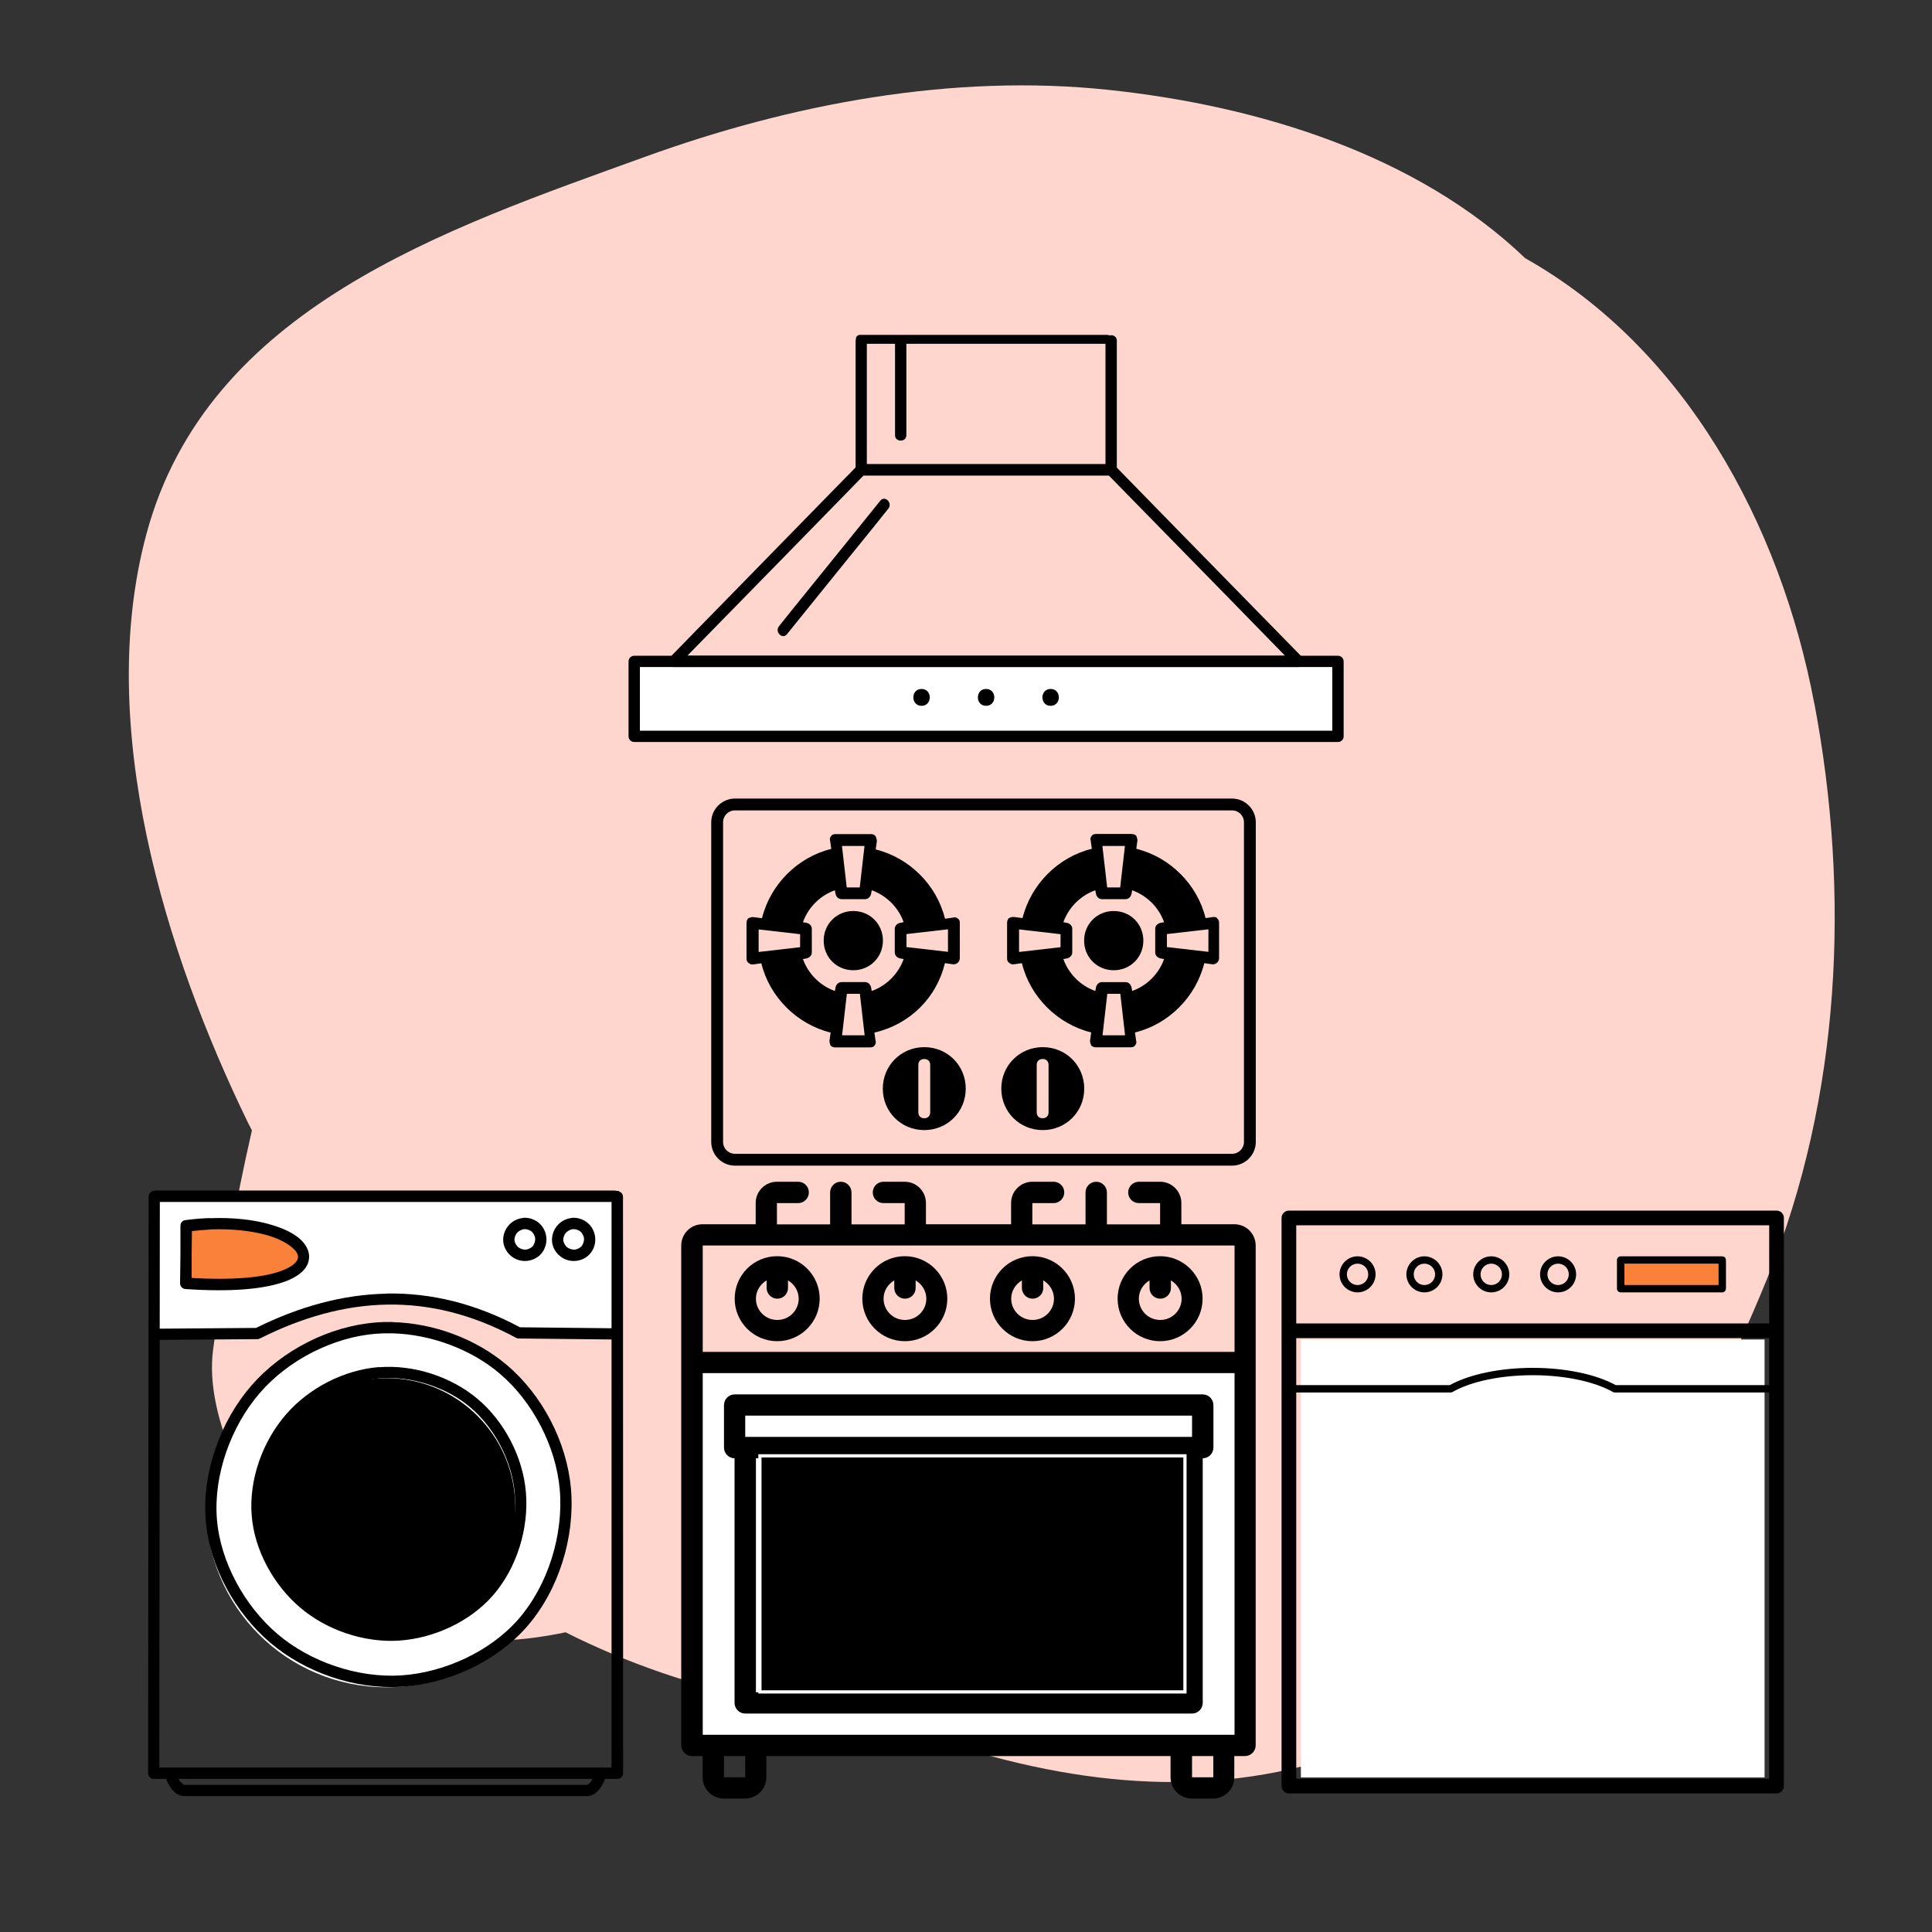 <svg xmlns="http://www.w3.org/2000/svg" id="a" width="150" height="150" viewBox="0 0 150 150"><rect x="0" y="0" width="150" height="150" fill="#333333" stroke="none"/><path d="M140.85,54.57c-2.62-13.88-10.05-27.55-22.43-34.52-8.39-8.03-20.65-11.83-32.33-13.07-12.1-1.29-24.67,1.08-36.05,5.21-15.35,5.56-33.96,11.69-38.68,29.3-3.98,14.84,1.43,32.41,7.92,45.73.09.18.19.36.28.54-1.29,5.59-2.26,11.29-3.02,17.07-.69,5.29,3.02,12.35,6.6,15.93,3.91,3.91,10.32,6.85,15.93,6.6,1.61-.07,3.24-.29,4.84-.63,4.79,2.42,9.96,4.16,15.04,5.23,6.14,1.29,12.17,2.83,18.23,4.45,10.82,2.88,21.46,2.87,31.63-2.11,14.04-6.88,22.78-21.14,28.43-35.13,5.69-14.07,6.42-29.78,3.62-44.59Z" fill="#ffd6ce" stroke-width="0"></path><path d="M30.36,100.85c3.65,0,6.97,1.04,9.78,2.81h7.86v-10.65H12v10.65h8.65c2.93-1.77,6.29-2.81,9.71-2.81Z" fill="#fff" stroke-width="0"></path><path d="M16.02,95.01c2.02-.07,3.72.13,5.02.49,1.74.48,2.69,1.28,2.84,1.77.07.25.05.43-.2.7-.25.28-.75.59-1.55.85-1.52.49-4.11.76-7.81.54v-2.1s.03-2.13.03-2.13c.57-.06,1.14-.12,1.68-.14Z" fill="#f9813a" stroke-width="0"></path><rect x="49" y="51" width="55" height="6" fill="#fff" stroke-width="0"></rect><circle cx="30" cy="117" r="14" fill="#fff" stroke-width="0"></circle><rect x="54" y="106" width="42" height="29" fill="#fff" stroke-width="0"></rect><rect x="126" y="98" width="8" height="2" fill="#f9813a" stroke-width="0"></rect><rect x="101" y="104" width="36" height="34" fill="#fff" stroke-width="0"></rect><path d="M95.85,95.05h-4.13v-1.65c0-.91-.74-1.65-1.65-1.65h-1.65c-.45,0-.83.37-.83.83s.37.83.83.83h1.65v1.65h-4.13v-2.48c0-.45-.37-.83-.83-.83s-.83.37-.83.83v2.48h-4.13v-1.65h1.65c.45,0,.83-.37.83-.83s-.37-.83-.83-.83h-1.65c-.91,0-1.65.74-1.65,1.65v1.65h-6.61v-1.65c0-.91-.74-1.65-1.65-1.65h-1.65c-.45,0-.83.37-.83.83s.37.83.83.83h1.65v1.65h-4.13v-2.48c0-.45-.37-.83-.83-.83s-.83.37-.83.83v2.48h-4.13v-1.65h1.65c.45,0,.83-.37.83-.83s-.37-.83-.83-.83h-1.65c-.91,0-1.65.74-1.65,1.65v1.65h-4.13c-.91,0-1.65.74-1.65,1.65v38.81c0,.45.37.83.83.83h.83v1.65c0,.91.74,1.65,1.65,1.65h1.65c.91,0,1.65-.74,1.65-1.65v-1.65h31.38v1.65c0,.91.74,1.65,1.65,1.65h1.65c.91,0,1.65-.74,1.65-1.65v-1.65h.83c.45,0,.83-.37.83-.83v-38.81c0-.91-.74-1.65-1.65-1.65ZM54.56,96.7h41.29v8.26h-41.29v-8.26ZM57.86,137.99h-1.65v-1.65h1.65v1.65ZM94.2,137.99h-1.65v-1.65h1.65v1.65ZM95.85,134.69h-41.29v-28.08h41.29v28.08ZM70.25,97.53c-1.83,0-3.3,1.48-3.3,3.3s1.48,3.3,3.3,3.3,3.3-1.48,3.3-3.3-1.48-3.3-3.3-3.3ZM70.25,102.48c-.91,0-1.65-.74-1.65-1.65,0-.61.34-1.13.83-1.42v.59c0,.45.37.83.83.83s.83-.37.83-.83v-.59c.49.29.83.82.83,1.42,0,.91-.74,1.65-1.65,1.65ZM60.34,97.53c-1.83,0-3.3,1.48-3.3,3.3s1.48,3.3,3.3,3.3,3.3-1.48,3.3-3.3-1.48-3.3-3.3-3.3ZM60.34,102.48c-.91,0-1.65-.74-1.65-1.65,0-.61.34-1.13.83-1.42v.59c0,.45.37.83.83.83s.83-.37.83-.83v-.59c.49.29.83.82.83,1.42,0,.91-.74,1.65-1.65,1.65ZM80.16,97.53c-1.83,0-3.3,1.48-3.3,3.3s1.48,3.3,3.3,3.3,3.3-1.48,3.3-3.3-1.48-3.3-3.3-3.3ZM80.16,102.48c-.91,0-1.65-.74-1.65-1.65,0-.61.34-1.13.83-1.42v.59c0,.45.37.83.83.83s.83-.37.83-.83v-.59c.49.29.83.82.83,1.42,0,.91-.74,1.65-1.65,1.65ZM90.07,97.53c-1.83,0-3.3,1.48-3.3,3.3s1.48,3.3,3.3,3.3,3.3-1.48,3.3-3.3-1.48-3.3-3.3-3.3ZM90.07,102.48c-.91,0-1.65-.74-1.65-1.65,0-.61.34-1.13.83-1.42v.59c0,.45.37.83.83.83s.83-.37.83-.83v-.59c.49.29.83.82.83,1.42,0,.91-.74,1.65-1.65,1.65ZM57.03,113.22v18.99c0,.45.37.83.83.83h34.69c.45,0,.83-.37.83-.83v-18.99c.45,0,.83-.37.83-.83v-3.3c0-.45-.37-.83-.83-.83h-36.34c-.45,0-.83.37-.83.83v3.3c0,.45.37.83.83.83ZM91.72,131.39h-33.03v-18.17h33.03v18.17ZM57.86,109.91h34.69v1.65h-34.69v-1.65Z" fill="#000" stroke-width="0"></path><path d="M95.66,62h-38.6c-1.01,0-1.84.83-1.84,1.84v24.82c0,1.01.83,1.84,1.84,1.84h38.6c1.01,0,1.84-.83,1.84-1.84v-24.82c0-1.01-.83-1.84-1.84-1.84ZM96.58,88.66c0,.51-.41.92-.92.92h-38.6c-.51,0-.92-.41-.92-.92v-24.82c0-.51.41-.92.92-.92h38.6c.51,0,.92.41.92.92v24.82Z" fill="#000" stroke-width="0"></path><path d="M73.37,74.78l.64.09h.05c.09,0,.23-.05.32-.14.09-.09.14-.23.14-.32v-2.76c0-.14-.05-.28-.14-.32-.09-.09-.23-.14-.37-.09l-.64.09c-.64-2.62-2.76-4.73-5.38-5.38l.09-.64c0-.14-.05-.28-.09-.37-.09-.14-.23-.18-.37-.18h-2.76c-.14,0-.28.05-.32.14-.09.09-.14.23-.09.37l.09.64c-2.62.64-4.73,2.76-5.38,5.38l-.69-.09c-.14,0-.28.05-.37.09-.09.09-.14.23-.14.37v2.76c0,.14.05.28.14.32.09.09.18.14.32.14h.05l.64-.09c.64,2.62,2.76,4.73,5.38,5.38l-.09.64c0,.14.05.28.09.37.09.09.23.14.32.14h2.76c.14,0,.28-.05.32-.14.09-.09.14-.23.09-.37l-.09-.64c2.76-.64,4.83-2.71,5.47-5.38ZM65.33,76.25c-.23,0-.41.18-.46.41l-.05.28c-1.15-.41-2.07-1.33-2.48-2.48l.28-.05c.23-.05.41-.23.41-.46v-1.84c0-.23-.18-.41-.41-.46l-.28-.05c.41-1.15,1.33-2.07,2.48-2.48l.05.28c.05.23.23.41.46.41h1.84c.23,0,.41-.18.46-.41l.05-.28c1.15.41,2.07,1.33,2.48,2.48l-.28.05c-.23.05-.41.23-.41.46v1.84c0,.23.18.41.41.46l.28.05c-.41,1.15-1.33,2.07-2.48,2.48l-.05-.28c-.05-.23-.23-.41-.46-.41h-1.84ZM73.6,73.9l-3.22-.37v-1.01l3.22-.37v1.75ZM67.12,65.68l-.37,3.22h-1.01l-.37-3.22h1.75ZM58.9,72.16l3.22.37v1.01l-3.22.37v-1.75ZM65.38,80.38l.37-3.22h1.01l.37,3.22h-1.75Z" fill="#000" stroke-width="0"></path><path d="M68.55,73.03c0-1.29-1.01-2.3-2.3-2.3s-2.3,1.01-2.3,2.3,1.01,2.3,2.3,2.3,2.3-1.01,2.3-2.3Z" fill="#000" stroke-width="0"></path><path d="M86.47,70.73c-1.29,0-2.3,1.01-2.3,2.3s1.01,2.3,2.3,2.3,2.3-1.01,2.3-2.3-1.01-2.3-2.3-2.3Z" fill="#000" stroke-width="0"></path><path d="M94.24,71.19l-.64.09c-.64-2.62-2.76-4.73-5.38-5.38l.09-.64c0-.14-.05-.28-.09-.37-.09-.09-.23-.14-.37-.14h-2.76c-.14,0-.28.05-.32.14-.09.09-.14.23-.09.37l.09.64c-2.62.64-4.73,2.76-5.38,5.38l-.69-.09c-.14,0-.28.05-.37.09-.09.09-.14.23-.14.37v2.76c0,.14.05.28.14.32.09.09.18.14.32.14h.05l.64-.09c.64,2.62,2.76,4.73,5.38,5.38l-.09.64c0,.14.05.28.09.37.09.09.23.14.32.14h2.76c.14,0,.28-.05.32-.14.09-.09.14-.23.09-.37l-.09-.64c2.62-.64,4.73-2.76,5.38-5.38l.64.09h.05c.09,0,.23-.05.32-.14s.14-.23.14-.32v-2.76c0-.14-.05-.28-.14-.32,0-.09-.14-.14-.28-.14ZM87.85,76.66c-.05-.23-.23-.41-.46-.41h-1.84c-.23,0-.41.18-.46.41l-.05.28c-1.15-.41-2.07-1.33-2.48-2.48l.28-.05c.23-.05.41-.23.41-.46v-1.84c0-.23-.18-.41-.41-.46l-.28-.05c.41-1.15,1.33-2.07,2.48-2.48l.05.28c.05.23.23.41.46.41h1.84c.23,0,.41-.18.46-.41l.05-.28c1.15.41,2.07,1.33,2.48,2.48l-.28.05c-.23.05-.41.23-.41.46v1.84c0,.23.18.41.41.46l.28.05c-.41,1.15-1.33,2.07-2.48,2.48l-.05-.28ZM87.34,65.68l-.37,3.22h-1.01l-.37-3.22h1.75ZM79.12,72.16l3.22.37v1.01l-3.22.37v-1.75ZM85.6,80.38l.37-3.22h1.01l.37,3.22h-1.75ZM93.82,73.9l-3.22-.37v-1.01l3.22-.37v1.75Z" fill="#000" stroke-width="0"></path><path d="M71.76,81.3c-1.79,0-3.22,1.42-3.22,3.22s1.42,3.22,3.22,3.22,3.22-1.42,3.22-3.22-1.42-3.22-3.22-3.22ZM72.22,82.68v3.68c0,.28-.18.46-.46.46s-.46-.18-.46-.46v-3.68c0-.28.18-.46.46-.46s.46.18.46.46Z" fill="#000" stroke-width="0"></path><path d="M80.96,81.3c-1.79,0-3.22,1.42-3.22,3.22s1.42,3.22,3.22,3.22,3.22-1.42,3.22-3.22-1.42-3.22-3.22-3.22ZM81.41,82.68v3.68c0,.28-.18.46-.46.46s-.46-.18-.46-.46v-3.68c0-.28.18-.46.46-.46s.46.18.46.46Z" fill="#000" stroke-width="0"></path><path d="M103.88,56.73h-54.64c.15.15.29.29.44.44v-5.82l-.44.44h54.64l-.44-.44v5.82c0,.56.88.56.88,0v-5.82c0-.24-.2-.44-.44-.44h-54.64c-.24,0-.44.2-.44.44v5.82c0,.24.2.44.44.44h54.64c.56,0,.56-.88,0-.88Z" fill="#000" stroke-width="0"></path><path d="M86.26,36.04h-19.33c-.25,0-.38.13-.54.29-.77.79-1.54,1.58-2.31,2.36-2.74,2.8-5.48,5.6-8.21,8.4-1.29,1.32-2.58,2.63-3.86,3.95-.27.27-.08.75.31.75h48.49c.38,0,.58-.48.31-.75-1.71-1.74-3.41-3.49-5.12-5.23-2.64-2.7-5.28-5.39-7.91-8.09-.5-.52-1.01-1.03-1.51-1.55-.4-.4-1.01.22-.62.62,1.71,1.74,3.41,3.49,5.12,5.23,2.64,2.7,5.28,5.39,7.91,8.09.5.52,1.01,1.03,1.51,1.55.1-.25.21-.5.31-.75h-48.49c.1.25.21.5.31.75,1.71-1.74,3.41-3.49,5.12-5.23,2.64-2.7,5.28-5.39,7.91-8.09.5-.52,1.01-1.03,1.51-1.55-.1.04-.21.09-.31.13h19.4c.56,0,.56-.88,0-.88Z" fill="#000" stroke-width="0"></path><path d="M61.1,49.24c1.94-2.4,3.87-4.8,5.81-7.19.69-.85,1.38-1.7,2.06-2.56.35-.43-.26-1.06-.62-.62-1.94,2.4-3.87,4.8-5.81,7.19-.69.85-1.38,1.7-2.06,2.56-.35.43.26,1.06.62.62h0Z" fill="#000" stroke-width="0"></path><path d="M86.14,26.04s-.11-.04-.17-.04h-19.19c-.22,0-.33.16-.33.33,0,.04-.02.08-.02.12v10.02c0,.24.2.44.44.44h19.4c.24,0,.44-.2.44-.44v-10.02c0-.34-.31-.47-.56-.41ZM67.3,36.04v-9.35h2.19v7.1c0,.56.88.56.88,0v-7.1h15.46v9.35h-18.52Z" fill="#000" stroke-width="0"></path><path d="M71.55,54.8c.85,0,.85-1.31,0-1.31s-.85,1.31,0,1.31h0Z" fill="#000" stroke-width="0"></path><path d="M76.56,54.8c.85,0,.85-1.31,0-1.31s-.85,1.31,0,1.31h0Z" fill="#000" stroke-width="0"></path><path d="M81.57,54.8c.85,0,.85-1.31,0-1.31s-.85,1.31,0,1.31h0Z" fill="#000" stroke-width="0"></path><path d="M137.93,93.99h-37.86c-.31,0-.57.26-.57.57v44.11c0,.31.26.57.57.57h37.86c.31,0,.57-.26.57-.57v-44.11c0-.32-.25-.57-.57-.57ZM100.64,103.89h36.72v3.65h-11.92c-1.52-.84-3.91-1.34-6.44-1.34s-4.92.5-6.44,1.34h-11.92v-3.65ZM100.64,95.13h36.72v7.62h-36.72v-7.62ZM100.64,138.1v-29.99h12s.1-.01.14-.04c1.43-.82,3.75-1.3,6.22-1.3s4.79.49,6.22,1.3c.04.02.09.04.14.04h12v29.99h-36.72Z" fill="#000" stroke-width="0"></path><path d="M105.4,97.54c-.77,0-1.4.63-1.4,1.4s.63,1.4,1.4,1.4,1.4-.63,1.4-1.4-.63-1.4-1.4-1.4ZM105.4,99.77c-.46,0-.83-.37-.83-.83s.37-.83.83-.83.83.37.83.83-.37.83-.83.83Z" fill="#000" stroke-width="0"></path><path d="M110.59,97.54c-.77,0-1.4.63-1.4,1.4s.63,1.4,1.4,1.4,1.4-.63,1.4-1.4-.63-1.4-1.4-1.4ZM110.59,99.77c-.46,0-.83-.37-.83-.83s.37-.83.83-.83.83.37.83.83-.37.83-.83.83Z" fill="#000" stroke-width="0"></path><path d="M115.78,97.54c-.77,0-1.4.63-1.4,1.4s.63,1.4,1.4,1.4,1.4-.63,1.4-1.4-.63-1.4-1.4-1.4ZM115.78,99.77c-.46,0-.83-.37-.83-.83s.37-.83.83-.83.83.37.83.83c0,.46-.37.83-.83.83Z" fill="#000" stroke-width="0"></path><path d="M120.97,97.54c-.77,0-1.4.63-1.4,1.4s.63,1.4,1.4,1.4,1.4-.63,1.4-1.4-.63-1.4-1.4-1.4ZM120.97,99.77c-.46,0-.83-.37-.83-.83s.37-.83.83-.83.83.37.83.83-.37.83-.83.83Z" fill="#000" stroke-width="0"></path><path d="M133.71,97.54h-7.88c-.16,0-.29.13-.29.28v2.23c0,.16.13.29.29.29h7.88c.16,0,.29-.13.29-.29v-2.23c0-.16-.13-.28-.29-.28ZM133.43,99.77h-7.31v-1.66h7.31v1.66Z" fill="#000" stroke-width="0"></path><path d="M13.29,137.26c-.24,0-.44.2-.44.44h0c0,.37.14.7.37,1.04.23.34.57.71,1.09.71h31.26c.52,0,.86-.37,1.09-.71.23-.34.37-.68.37-1.04,0-.24-.2-.44-.44-.44h0c-.24,0-.44.2-.44.44h0s-.08.34-.23.56c-.14.22-.31.32-.36.32H14.31s-.21-.1-.36-.32c-.14-.22-.23-.54-.23-.56,0-.24-.2-.44-.44-.44h0Z" fill="#000" stroke-width="0"></path><path d="M48.16,92.56l-.15-.1h-1.61l1.08.7v44.07s-35.11,0-35.11,0l.04-44.08,1.09-.69h-1.63l-.13.08c-.13.08-.2.22-.2.37l-.04,44.76c0,.24.2.44.44.44h36c.24,0,.44-.2.44-.44h0s-.01-44.75-.01-44.75c0-.15-.08-.29-.2-.37Z" fill="#000" stroke-width="0"></path><path d="M30.5,102.64c-.45-.01-.91,0-1.35.04-3.6.29-7.25,2.16-9.62,4.88-2.42,2.78-3.85,6.75-3.56,10.44h0c.28,3.61,2.27,7.2,5.01,9.54,2.74,2.33,6.59,3.64,10.18,3.42,3.61-.22,7.37-1.94,9.76-4.68,2.47-2.84,3.73-6.95,3.41-10.68-.31-3.62-2.21-7.28-4.99-9.63-2.4-2.03-5.67-3.24-8.85-3.32ZM30.48,103.52c2.97.08,6.08,1.23,8.3,3.11h0c2.58,2.18,4.39,5.67,4.68,9.03.3,3.49-.91,7.41-3.2,10.04-2.2,2.53-5.79,4.17-9.15,4.38-3.34.2-7.01-1.04-9.56-3.21-2.56-2.18-4.45-5.61-4.71-8.94-.27-3.41,1.09-7.2,3.35-9.8,2.2-2.54,5.68-4.32,9.02-4.58.42-.03.84-.04,1.26-.03Z" fill="#000" stroke-width="0"></path><path d="M29.43,106.14c-2.71.21-5.44,1.62-7.22,3.67-1.82,2.09-2.89,5.06-2.67,7.84.21,2.72,1.71,5.41,3.76,7.16,2.06,1.75,4.94,2.73,7.64,2.57,2.71-.17,5.53-1.45,7.33-3.51,1.86-2.13,2.8-5.21,2.56-8.02-.23-2.72-1.66-5.47-3.74-7.23-2.06-1.74-4.97-2.68-7.66-2.47ZM29.5,107.01c2.43-.19,5.16.68,7.02,2.26,1.89,1.6,3.23,4.17,3.44,6.64.22,2.56-.67,5.44-2.35,7.37-1.61,1.85-4.25,3.06-6.72,3.21-2.45.15-5.15-.77-7.02-2.36-1.88-1.6-3.27-4.12-3.46-6.56-.19-2.5.81-5.29,2.46-7.19,1.62-1.86,4.18-3.17,6.63-3.37Z" fill="#000" stroke-width="0"></path><path d="M30.04,100.44c-3.42.06-6.81,1-10.16,2.66l-7.77.06c-.24,0-.44.2-.43.44h0c0,.24.2.44.44.43l7.87-.06c.07,0,.13-.02.19-.05,6.57-3.3,13.13-3.7,19.89-.05.06.03.13.05.2.05l7.57.08c.24,0,.44-.19.44-.43,0-.24-.19-.44-.43-.44h0l-7.48-.08c-3.46-1.85-6.91-2.68-10.33-2.62Z" fill="#000" stroke-width="0"></path><path d="M16.29,94.57c-.6.02-1.24.07-1.9.16-.22.03-.38.21-.38.43v2.24s-.03,2.24-.03,2.24c0,.23.18.42.41.44,3.5.24,5.92.01,7.47-.49.78-.25,1.34-.57,1.72-.98s.51-.96.36-1.45c-.3-.98-1.42-1.66-3.05-2.12-1.23-.34-2.78-.53-4.59-.46ZM16.33,95.45c1.74-.06,3.2.12,4.33.43,1.5.41,2.32,1.11,2.45,1.53.06.21.04.37-.17.61s-.65.51-1.33.73c-1.31.43-3.54.66-6.73.47v-1.81s.02-1.83.02-1.83c.49-.05.99-.1,1.44-.12Z" fill="#000" stroke-width="0"></path><path d="M40.63,94.56c-.44.04-.85.24-1.14.58-.29.33-.45.77-.42,1.23h0c.04.45.26.85.59,1.13h0c.33.28.76.43,1.2.4.44-.03.86-.22,1.16-.56h0c.3-.35.44-.81.4-1.26h0c-.04-.44-.25-.85-.59-1.14-.34-.28-.77-.42-1.21-.39ZM40.7,95.43c.18-.01.43.07.57.18h0c.14.12.27.36.28.54.02.2-.07.47-.19.61-.12.13-.36.25-.55.26-.19.01-.43-.07-.58-.19-.15-.13-.27-.36-.29-.53h0c-.01-.18.07-.44.21-.59.12-.14.36-.26.54-.28Z" fill="#000" stroke-width="0"></path><path d="M44.42,94.56c-.44.04-.85.24-1.14.58-.29.33-.45.77-.42,1.23.03.45.26.85.59,1.13.33.28.76.43,1.2.4h0c.44-.03.86-.21,1.16-.56.31-.35.44-.81.4-1.26-.04-.44-.25-.85-.59-1.14-.34-.28-.77-.42-1.21-.39ZM44.49,95.43c.18-.01.43.07.57.18.14.12.27.36.28.54.02.2-.07.47-.19.61-.12.13-.35.25-.55.26-.19.01-.43-.07-.58-.19-.15-.13-.27-.36-.29-.53-.01-.18.07-.44.21-.59,0,0,0,0,0,0,.12-.14.36-.26.54-.28Z" fill="#000" stroke-width="0"></path><path d="M47.7,92.43H12.09c-.24,0-.44.21-.44.45h0c0,.24.2.44.44.44h35.61c.24,0,.44-.21.44-.45h0c0-.24-.2-.44-.44-.44h0Z" fill="#000" stroke-width="0"></path><rect x="59" y="113.03" width="33" height="18.33" fill="#000" stroke="#fff" stroke-miterlimit="10" stroke-width=".25"></rect><circle cx="30" cy="117" r="10" fill="#000" stroke-width="0"></circle></svg>